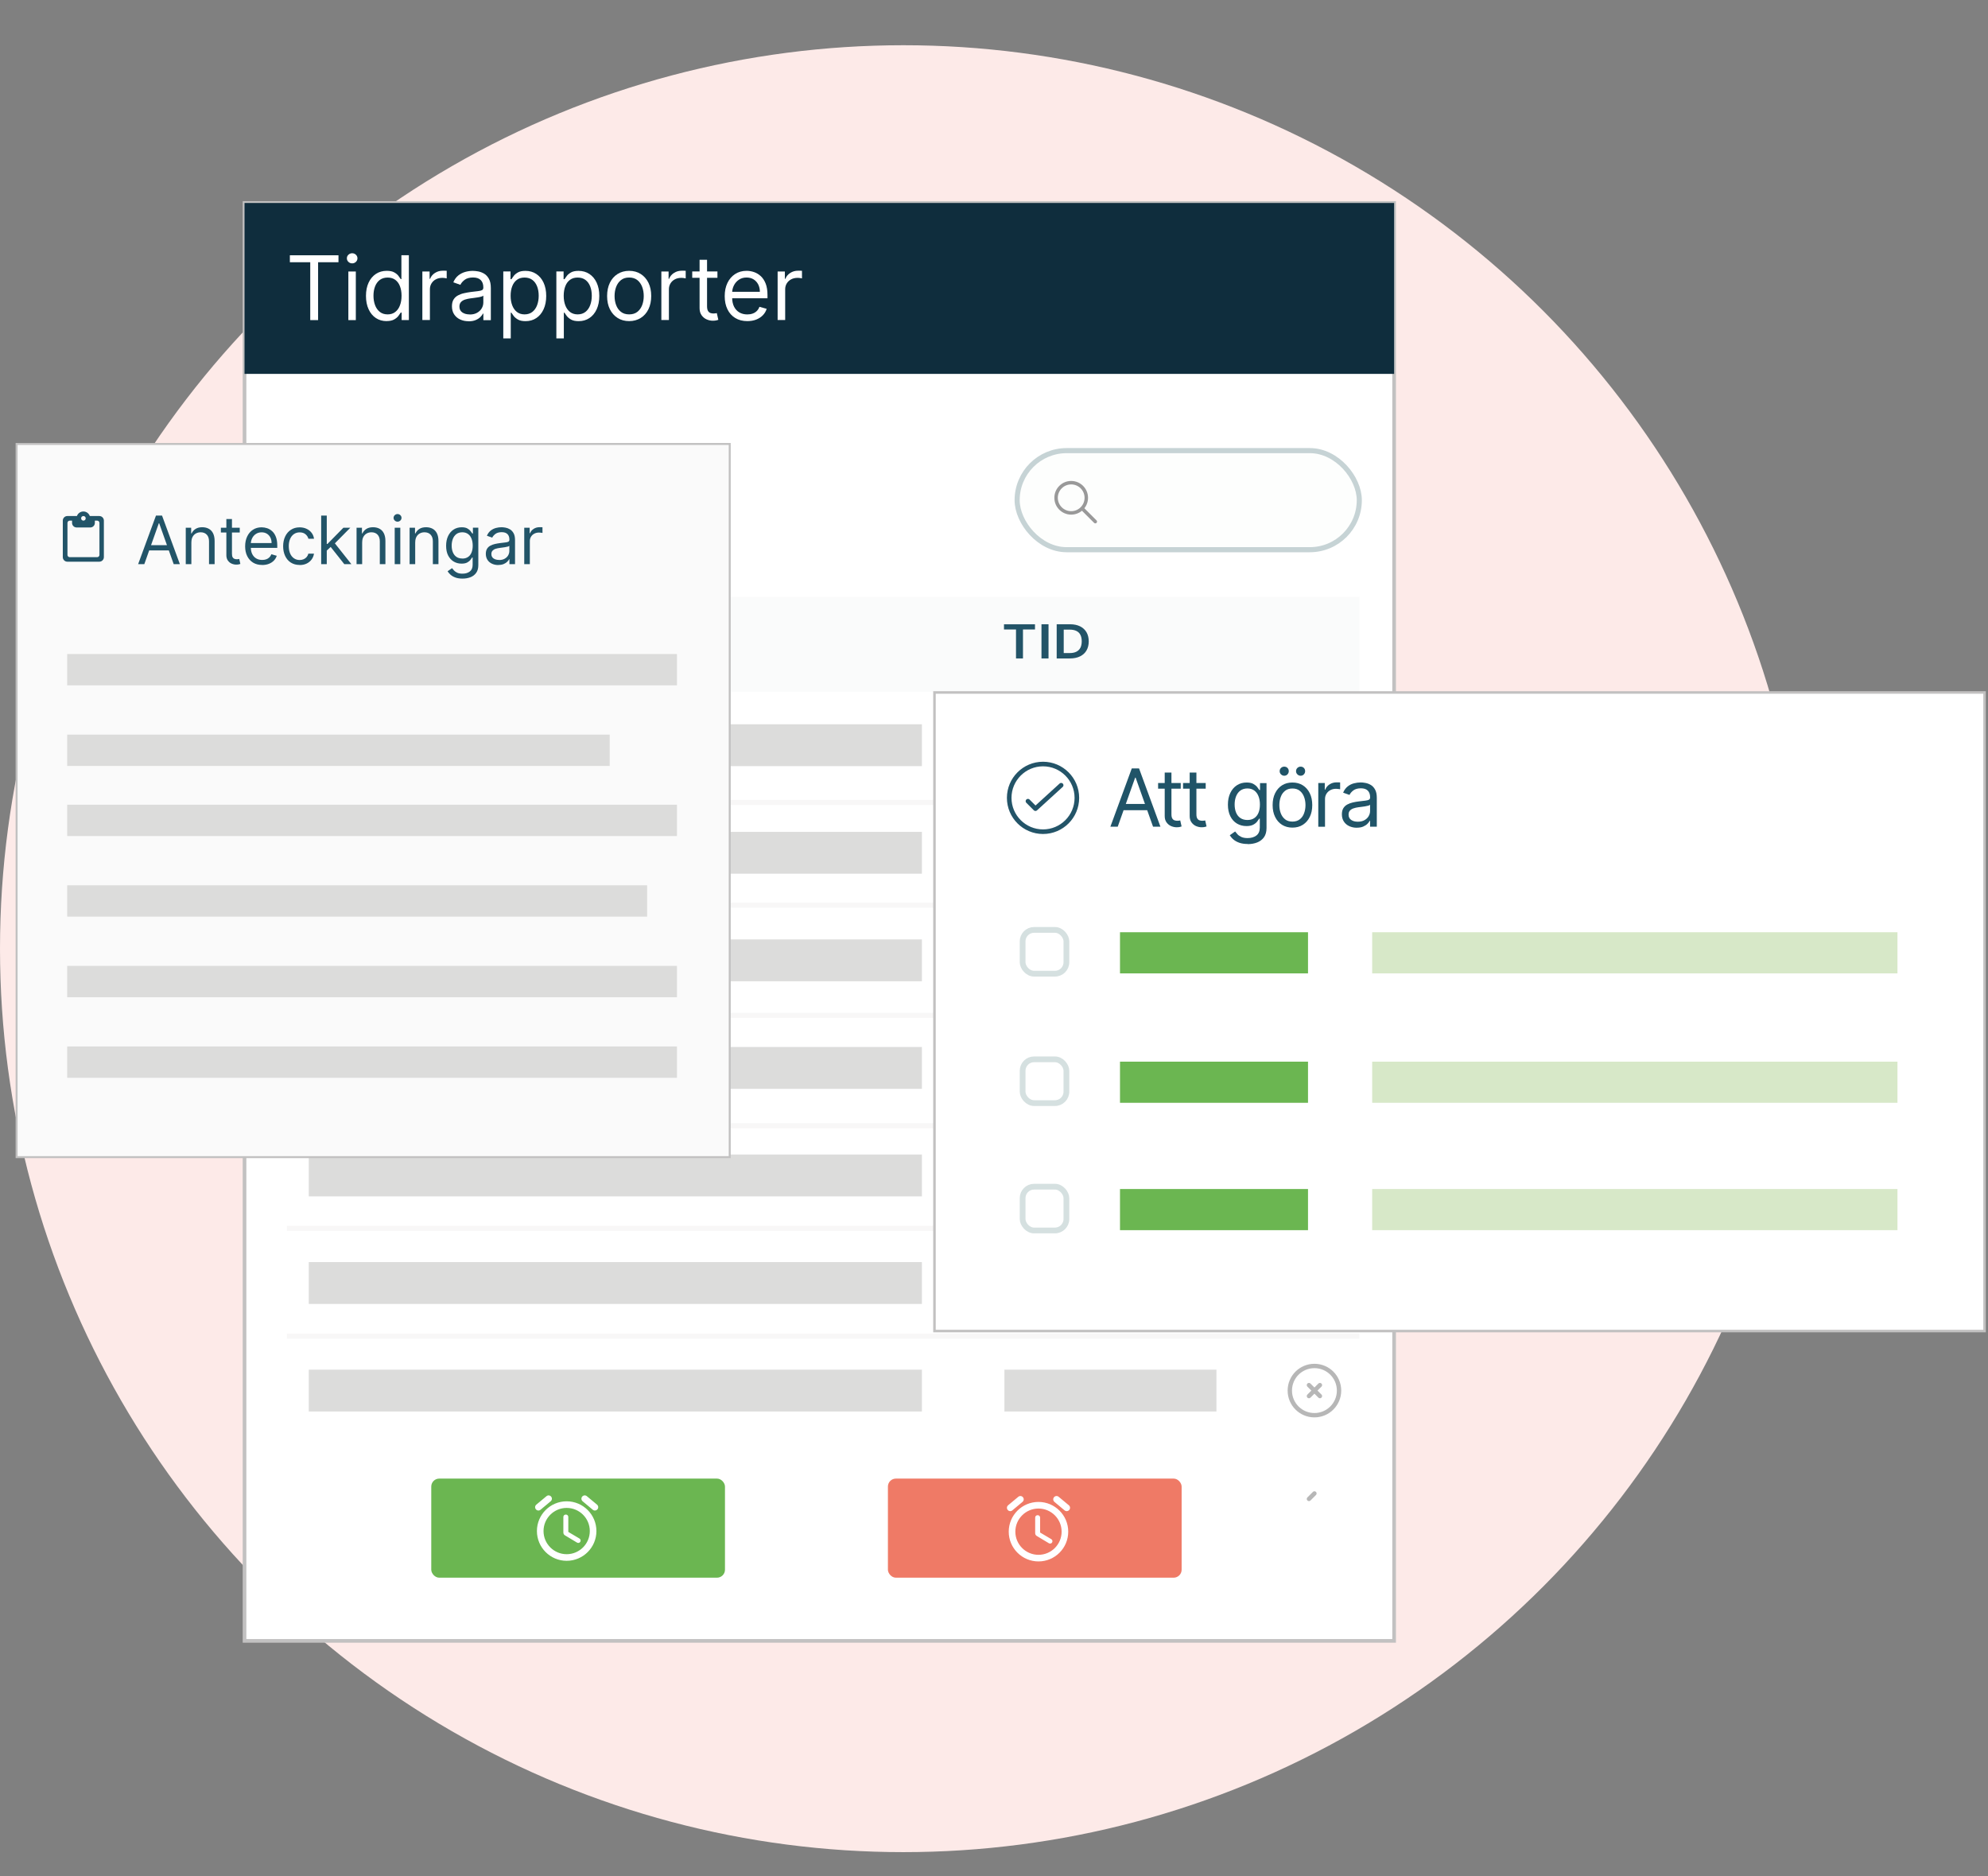 <?xml version="1.0" encoding="UTF-8"?><svg id="a" xmlns="http://www.w3.org/2000/svg" viewBox="0 0 511.22 482.44"><rect x="0" y="0" width="511.22" height="482.44" fill="#808080" stroke="none"/><defs><style>.b{stroke-width:.94px;}.b,.c,.d,.e,.f{fill:#fff;}.b,.g,.h,.d,.i,.j,.f{stroke-miterlimit:10;}.b,.g,.d{stroke:#c2c1c1;}.k{fill:#fafbfb;}.l{fill:#ef7a66;}.m{fill:#fdeae8;}.n{fill:#6bb651;}.o{fill:#999;}.p{fill:#d7e8c8;}.q{fill:#dcdcdb;}.r{fill:#235468;}.s{fill:#205468;}.t,.u{fill:#225468;}.v{fill:#0f2d3d;}.g{fill:#fafafa;stroke-width:.51px;}.h{stroke:#999;stroke-width:.89px;}.h,.w,.j,.x{fill:none;}.h,.w,.x{stroke-linecap:round;}.w{stroke:#235468;stroke-width:1.18px;}.w,.x{stroke-linejoin:round;}.d{stroke-width:.65px;}.i{fill:#fdfefd;stroke:#c6d3d5;}.i,.j{stroke-width:1.31px;}.u,.e{fill-rule:evenodd;}.j{stroke:#f8f7f7;}.f{stroke:#d5e0e0;stroke-width:1.48px;}.x{stroke:#b7b7b7;stroke-width:1.12px;}</style></defs><rect class="n" x="108.87" y="199.08" width="72.66" height="24.51" rx="1.97" ry="1.97"/><rect class="l" x="221.85" y="199.08" width="72.66" height="24.51" rx="1.97" ry="1.97"/><path class="e" d="M138.41,204.69l-2.51,2.09c-.34,.29-.86,.25-1.15-.11-.29-.34-.25-.86,.1-1.15l2.52-2.09c.34-.29,.86-.25,1.15,.11,.29,.34,.25,.86-.11,1.15Zm11.46,.83l-2.52-2.09c-.34-.29-.86-.25-1.15,.11-.29,.34-.24,.86,.11,1.15l2.51,2.09c.34,.29,.86,.25,1.15-.11,.29-.34,.25-.86-.1-1.15Zm-4.34,8.38l-2.76-1.64v-3.71c0-.33-.26-.59-.59-.59h-.05c-.33,0-.59,.26-.59,.59v3.86c0,.29,.15,.56,.4,.7l2.99,1.79c.28,.16,.64,.08,.8-.2,.17-.29,.08-.65-.2-.82Zm-3.17-9.21c-4.07,0-7.36,3.3-7.36,7.36s3.3,7.36,7.36,7.36,7.36-3.3,7.36-7.36-3.3-7.36-7.36-7.36Zm-5.73,7.36c0,3.16,2.57,5.73,5.73,5.73s5.73-2.57,5.73-5.73-2.57-5.73-5.73-5.73-5.73,2.57-5.73,5.73Z"/><path class="e" d="M255.13,204.69l-2.51,2.09c-.34,.29-.86,.25-1.15-.11-.29-.34-.25-.86,.1-1.15l2.52-2.09c.34-.29,.86-.25,1.15,.11,.29,.34,.25,.86-.11,1.15Zm11.46,.83l-2.52-2.09c-.34-.29-.86-.25-1.15,.11-.29,.34-.24,.86,.11,1.15l2.51,2.09c.34,.29,.86,.25,1.15-.11,.29-.34,.25-.86-.1-1.15Zm-4.34,8.38l-2.76-1.64v-3.71c0-.33-.26-.59-.59-.59h-.05c-.33,0-.59,.26-.59,.59v3.86c0,.29,.15,.56,.4,.7l2.99,1.79c.28,.16,.64,.08,.8-.2,.17-.29,.08-.65-.2-.82Zm-3.17-9.21c-4.07,0-7.36,3.3-7.36,7.36s3.3,7.36,7.36,7.36,7.36-3.3,7.36-7.36-3.3-7.36-7.36-7.36Zm-5.73,7.36c0,3.16,2.57,5.73,5.73,5.73s5.73-2.57,5.73-5.73-2.57-5.73-5.73-5.73-5.73,2.57-5.73,5.73Z"/><g><circle class="m" cx="232.31" cy="243.94" r="232.31"/><g><g><rect class="b" x="62.88" y="52.19" width="295.62" height="369.74"/><rect class="v" x="62.88" y="52.19" width="295.62" height="43.95"/><rect class="k" x="73.78" y="153.48" width="275.77" height="24.37"/><line class="j" x1="73.78" y1="206.34" x2="349.55" y2="206.34"/><line class="j" x1="72.8" y1="232.74" x2="348.57" y2="232.74"/><line class="j" x1="73.78" y1="261.1" x2="349.55" y2="261.1"/><line class="j" x1="73.78" y1="289.46" x2="349.55" y2="289.46"/><line class="j" x1="73.78" y1="315.86" x2="349.55" y2="315.86"/><line class="j" x1="73.78" y1="343.58" x2="349.55" y2="343.58"/><rect class="i" x="261.56" y="115.87" width="87.99" height="25.48" rx="12.74" ry="12.74"/></g><rect class="q" x="79.4" y="186.24" width="157.67" height="10.76"/><rect class="q" x="79.4" y="213.9" width="157.67" height="10.76"/><rect class="q" x="79.4" y="241.56" width="157.67" height="10.76"/><rect class="q" x="79.4" y="269.22" width="157.67" height="10.76"/><rect class="q" x="79.4" y="296.87" width="157.67" height="10.76"/><rect class="q" x="79.4" y="324.53" width="157.67" height="10.76"/><rect class="q" x="79.4" y="352.19" width="157.67" height="10.76"/><rect class="q" x="258.29" y="186.24" width="54.52" height="10.76"/><rect class="q" x="258.29" y="213.9" width="54.52" height="10.76"/><rect class="q" x="258.29" y="241.56" width="54.52" height="10.76"/><rect class="q" x="258.29" y="269.22" width="54.52" height="10.76"/><rect class="q" x="258.29" y="296.87" width="54.52" height="10.76"/><rect class="q" x="258.29" y="324.53" width="54.52" height="10.76"/><rect class="q" x="258.29" y="352.19" width="54.52" height="10.76"/><g><path class="o" d="M275.46,124.56c1.9,0,3.44,1.54,3.44,3.44s-1.54,3.44-3.44,3.44-3.44-1.54-3.44-3.44,1.54-3.44,3.44-3.44m0-.89c-2.39,0-4.33,1.94-4.33,4.33s1.94,4.33,4.33,4.33,4.33-1.94,4.33-4.33-1.94-4.33-4.33-4.33h0Z"/><line class="h" x1="278.45" y1="130.92" x2="281.66" y2="134.13"/></g><g><path class="c" d="M74.54,67.43v-1.79h12.5v1.79h-5.24v14.88h-2.02v-14.88h-5.24Z"/><path class="c" d="M90.56,67.72c-.37,0-.7-.13-.96-.38-.27-.25-.4-.56-.4-.92s.13-.67,.4-.92c.27-.25,.59-.38,.96-.38s.7,.13,.96,.38,.4,.56,.4,.92-.13,.66-.4,.92c-.27,.26-.59,.38-.96,.38Zm-.98,14.59v-12.5h1.92v12.5h-1.92Z"/><path class="c" d="M99.42,82.57c-1.04,0-1.96-.26-2.76-.79-.8-.53-1.42-1.28-1.87-2.25-.45-.97-.68-2.11-.68-3.44s.23-2.45,.68-3.42c.45-.97,1.08-1.71,1.88-2.24,.8-.53,1.73-.79,2.78-.79,.81,0,1.46,.13,1.93,.4,.48,.27,.84,.57,1.09,.91,.25,.34,.45,.62,.59,.83h.16v-6.15h1.92v16.67h-1.86v-1.92h-.23c-.14,.23-.34,.51-.6,.86-.26,.34-.63,.65-1.12,.92s-1.13,.4-1.93,.4Zm.26-1.73c.77,0,1.42-.2,1.95-.61s.94-.97,1.21-1.69c.28-.72,.42-1.55,.42-2.49s-.14-1.75-.41-2.45-.67-1.25-1.2-1.64-1.19-.59-1.97-.59-1.49,.21-2.03,.62-.94,.98-1.21,1.68c-.27,.71-.4,1.5-.4,2.38s.14,1.7,.41,2.42c.27,.72,.68,1.3,1.22,1.73,.54,.43,1.21,.64,2.01,.64Z"/><path class="c" d="M108.61,82.31v-12.5h1.86v1.89h.13c.23-.62,.64-1.12,1.24-1.51,.6-.39,1.27-.58,2.02-.58,.14,0,.32,0,.53,0s.37,.01,.48,.02v1.95c-.07-.02-.21-.04-.44-.08s-.47-.05-.73-.05c-.61,0-1.15,.13-1.62,.38-.48,.25-.85,.6-1.12,1.04-.27,.44-.41,.95-.41,1.51v7.91h-1.92Z"/><path class="c" d="M120.49,82.6c-.79,0-1.51-.15-2.16-.45-.65-.3-1.16-.74-1.54-1.31-.38-.57-.57-1.27-.57-2.08,0-.72,.14-1.3,.42-1.75,.28-.45,.66-.8,1.13-1.05s.99-.45,1.57-.57c.57-.13,1.15-.23,1.73-.31,.76-.1,1.38-.17,1.85-.22,.47-.05,.82-.14,1.04-.26,.22-.12,.33-.34,.33-.65v-.06c0-.8-.22-1.43-.66-1.87-.44-.44-1.1-.67-1.98-.67s-1.64,.2-2.16,.6c-.52,.4-.89,.83-1.1,1.29l-1.82-.65c.33-.76,.76-1.35,1.31-1.78,.55-.43,1.14-.72,1.79-.9s1.29-.26,1.92-.26c.4,0,.86,.05,1.39,.14,.52,.1,1.03,.29,1.52,.58s.9,.74,1.23,1.33c.33,.59,.49,1.38,.49,2.38v8.24h-1.92v-1.69h-.1c-.13,.27-.35,.56-.65,.87-.3,.31-.71,.57-1.21,.79-.5,.22-1.12,.33-1.85,.33Zm.29-1.73c.76,0,1.4-.15,1.92-.45,.52-.3,.92-.68,1.19-1.16,.27-.47,.4-.97,.4-1.49v-1.76c-.08,.1-.26,.19-.53,.26-.27,.08-.59,.15-.94,.2-.36,.06-.7,.11-1.03,.15-.33,.04-.6,.07-.81,.1-.5,.07-.96,.17-1.4,.31-.43,.14-.78,.36-1.04,.64-.26,.28-.4,.67-.4,1.16,0,.67,.25,1.17,.75,1.51,.5,.34,1.13,.51,1.89,.51Z"/><path class="c" d="M129.42,86.99v-17.19h1.86v1.99h.23c.14-.22,.34-.5,.59-.83,.25-.34,.62-.64,1.09-.91s1.12-.4,1.93-.4c1.05,0,1.98,.26,2.78,.79s1.43,1.27,1.88,2.24c.45,.97,.68,2.1,.68,3.42s-.23,2.47-.68,3.44c-.45,.97-1.07,1.72-1.87,2.25-.8,.53-1.72,.79-2.76,.79-.8,0-1.45-.13-1.93-.4s-.85-.58-1.12-.92c-.26-.34-.46-.63-.6-.86h-.16v6.61h-1.92Zm1.89-10.94c0,.94,.14,1.78,.42,2.49,.28,.72,.68,1.28,1.21,1.69,.53,.4,1.18,.61,1.95,.61s1.47-.21,2.01-.64c.54-.43,.95-1,1.22-1.73,.27-.72,.41-1.53,.41-2.42s-.13-1.67-.4-2.38-.67-1.27-1.21-1.68-1.22-.62-2.03-.62-1.44,.2-1.97,.59-.93,.94-1.2,1.64-.41,1.52-.41,2.45Z"/><path class="c" d="M143.07,86.99v-17.19h1.86v1.99h.23c.14-.22,.34-.5,.59-.83,.25-.34,.62-.64,1.09-.91s1.12-.4,1.93-.4c1.05,0,1.98,.26,2.78,.79s1.43,1.27,1.88,2.24c.45,.97,.68,2.1,.68,3.42s-.23,2.47-.68,3.44c-.45,.97-1.07,1.72-1.87,2.25-.8,.53-1.72,.79-2.76,.79-.8,0-1.45-.13-1.93-.4s-.85-.58-1.12-.92c-.26-.34-.46-.63-.6-.86h-.16v6.61h-1.92Zm1.89-10.94c0,.94,.14,1.78,.42,2.49,.28,.72,.68,1.28,1.21,1.69,.53,.4,1.18,.61,1.95,.61s1.47-.21,2.01-.64c.54-.43,.95-1,1.22-1.73,.27-.72,.41-1.53,.41-2.42s-.13-1.67-.4-2.38-.67-1.27-1.21-1.68-1.22-.62-2.03-.62-1.44,.2-1.97,.59-.93,.94-1.2,1.64-.41,1.52-.41,2.45Z"/><path class="c" d="M161.79,82.57c-1.13,0-2.12-.27-2.97-.81s-1.51-1.29-1.99-2.25c-.48-.97-.71-2.09-.71-3.39s.24-2.44,.71-3.41c.47-.97,1.14-1.73,1.99-2.26s1.84-.81,2.97-.81,2.12,.27,2.97,.81,1.51,1.29,1.99,2.26c.48,.97,.71,2.11,.71,3.41s-.24,2.42-.71,3.39c-.47,.97-1.14,1.72-1.99,2.25s-1.84,.81-2.97,.81Zm0-1.73c.86,0,1.56-.22,2.12-.66,.55-.44,.96-1.02,1.23-1.73,.27-.72,.4-1.49,.4-2.33s-.13-1.61-.4-2.34c-.27-.72-.68-1.3-1.23-1.75-.55-.44-1.26-.67-2.12-.67s-1.56,.22-2.12,.67c-.55,.45-.96,1.03-1.23,1.75s-.4,1.5-.4,2.34,.13,1.61,.4,2.33,.68,1.29,1.23,1.73c.55,.44,1.26,.66,2.12,.66Z"/><path class="c" d="M170.07,82.31v-12.5h1.86v1.89h.13c.23-.62,.64-1.12,1.24-1.51,.6-.39,1.27-.58,2.02-.58,.14,0,.32,0,.53,0s.37,.01,.48,.02v1.95c-.07-.02-.21-.04-.44-.08s-.47-.05-.73-.05c-.61,0-1.15,.13-1.62,.38-.48,.25-.85,.6-1.12,1.04-.27,.44-.41,.95-.41,1.51v7.91h-1.92Z"/><path class="c" d="M184.49,69.8v1.63h-6.48v-1.63h6.48Zm-4.59-3h1.92v11.92c0,.54,.08,.95,.24,1.22,.16,.27,.37,.45,.62,.54,.25,.09,.52,.13,.8,.13,.21,0,.39-.01,.52-.04s.24-.04,.33-.06l.39,1.73c-.13,.05-.31,.1-.54,.15s-.53,.08-.89,.08c-.54,0-1.07-.12-1.59-.35-.52-.23-.95-.59-1.29-1.07-.34-.48-.51-1.08-.51-1.81v-12.44Z"/><path class="c" d="M192.18,82.57c-1.21,0-2.24-.27-3.11-.8-.87-.53-1.54-1.28-2.01-2.25-.47-.96-.7-2.08-.7-3.37s.23-2.41,.7-3.39,1.13-1.74,1.97-2.29,1.83-.83,2.96-.83c.65,0,1.29,.11,1.93,.33,.63,.22,1.21,.57,1.73,1.05,.52,.49,.94,1.13,1.25,1.92,.31,.8,.46,1.78,.46,2.95v.81h-9.64v-1.66h7.68c0-.71-.14-1.33-.42-1.89-.28-.55-.68-.99-1.19-1.31s-1.12-.48-1.81-.48c-.77,0-1.43,.19-1.98,.57-.56,.38-.98,.87-1.28,1.47-.3,.6-.45,1.25-.45,1.94v1.11c0,.94,.16,1.74,.49,2.4,.33,.65,.79,1.15,1.37,1.49,.59,.34,1.27,.51,2.04,.51,.5,0,.96-.07,1.37-.22,.41-.14,.76-.36,1.06-.65,.3-.29,.53-.65,.69-1.09l1.86,.52c-.2,.63-.52,1.18-.99,1.66s-1.03,.84-1.71,1.11c-.68,.26-1.44,.39-2.29,.39Z"/><path class="c" d="M199.97,82.31v-12.5h1.86v1.89h.13c.23-.62,.64-1.12,1.24-1.51,.6-.39,1.27-.58,2.02-.58,.14,0,.32,0,.53,0,.21,0,.37,.01,.48,.02v1.95c-.06-.02-.21-.04-.44-.08s-.47-.05-.73-.05c-.61,0-1.15,.13-1.62,.38-.47,.25-.85,.6-1.12,1.04-.27,.44-.41,.95-.41,1.51v7.91h-1.92Z"/></g></g><g><path class="r" d="M80.68,169.31h-1.93l3.52-8.79h2.23l3.52,8.79h-1.93l-2.67-6.99h-.08l-2.66,6.99Zm.06-3.45h5.27v1.28h-5.27v-1.28Z"/><path class="r" d="M97.06,160.52v8.79h-1.61l-4.71-5.99h-.08v5.99h-1.81v-8.79h1.62l4.7,5.99h.09v-5.99h1.8Z"/><path class="r" d="M98.1,161.86v-1.33h7.97v1.33h-3.09v7.45h-1.79v-7.45h-3.09Z"/><path class="r" d="M107.12,169.31v-8.79h6.49v1.33h-4.69v2.38h4.35v1.33h-4.35v2.4h4.72v1.33h-6.53Z"/><path class="r" d="M123.53,163.49h-1.82c-.05-.26-.15-.5-.29-.7-.14-.21-.31-.38-.52-.52-.21-.14-.44-.25-.71-.32-.26-.07-.55-.11-.86-.11-.54,0-1.02,.12-1.44,.36s-.75,.59-.98,1.05-.36,1.02-.36,1.68,.12,1.24,.36,1.7,.57,.8,.98,1.04,.9,.35,1.44,.35c.3,0,.58-.04,.84-.11,.26-.07,.5-.17,.71-.31,.21-.14,.39-.31,.53-.51,.15-.2,.24-.43,.3-.69h1.82c-.07,.43-.22,.82-.44,1.18-.23,.37-.52,.69-.88,.97-.36,.28-.79,.5-1.28,.65-.49,.16-1.03,.23-1.62,.23-.88,0-1.66-.18-2.35-.54s-1.23-.87-1.63-1.55-.59-1.48-.59-2.43,.2-1.76,.6-2.43,.94-1.19,1.63-1.55,1.47-.54,2.34-.54c.56,0,1.07,.07,1.55,.21,.48,.14,.9,.34,1.28,.6,.37,.26,.68,.59,.92,.97,.24,.38,.4,.82,.48,1.31Z"/><path class="r" d="M124.71,169.31v-8.79h1.81v4.04h.12l3.9-4.04h2.21l-3.86,3.94,3.9,4.84h-2.17l-2.98-3.77-1.11,1.15v2.62h-1.81Z"/><path class="r" d="M141.73,160.52v8.79h-1.61l-4.71-5.99h-.08v5.99h-1.81v-8.79h1.62l4.7,5.99h.09v-5.99h1.8Z"/><path class="r" d="M145.02,160.52v8.79h-1.81v-8.79h1.81Z"/><path class="r" d="M154.71,160.52v8.79h-1.61l-4.71-5.99h-.08v5.99h-1.81v-8.79h1.62l4.7,5.99h.09v-5.99h1.8Z"/><path class="r" d="M162.89,163.33c-.08-.23-.19-.44-.33-.62-.14-.18-.31-.34-.51-.47s-.42-.23-.68-.3c-.25-.07-.53-.1-.83-.1-.54,0-1.01,.12-1.43,.36s-.75,.59-.99,1.04-.36,1.02-.36,1.67,.12,1.23,.36,1.69,.57,.81,.99,1.05c.42,.24,.91,.36,1.47,.36,.51,0,.95-.09,1.32-.26,.37-.17,.66-.42,.86-.73,.2-.32,.3-.69,.3-1.11l.41,.06h-2.71v-1.24h4.05v1.06c0,.75-.18,1.4-.55,1.95-.36,.55-.86,.97-1.5,1.27s-1.37,.44-2.19,.44c-.92,0-1.73-.18-2.42-.55-.69-.37-1.24-.88-1.62-1.56-.39-.67-.58-1.47-.58-2.4,0-.71,.11-1.34,.34-1.9,.23-.56,.55-1.03,.96-1.42,.41-.39,.9-.69,1.45-.89,.56-.2,1.16-.31,1.81-.31,.55,0,1.07,.07,1.55,.21,.48,.14,.9,.34,1.27,.6,.37,.26,.68,.57,.92,.93,.24,.36,.4,.75,.47,1.18h-1.84Z"/></g><g><path class="r" d="M258.18,161.86v-1.33h7.97v1.33h-3.09v7.45h-1.79v-7.45h-3.09Z"/><path class="r" d="M269.63,160.52v8.79h-1.81v-8.79h1.81Z"/><path class="r" d="M275.11,169.31h-3.38v-8.79h3.45c.99,0,1.84,.18,2.56,.53,.71,.35,1.26,.85,1.65,1.51,.38,.65,.58,1.44,.58,2.35s-.19,1.7-.58,2.36c-.38,.66-.94,1.16-1.66,1.51-.72,.35-1.59,.53-2.61,.53Zm-1.57-1.38h1.49c.7,0,1.28-.11,1.74-.34s.81-.56,1.05-1.01c.23-.45,.35-1.01,.35-1.68s-.12-1.23-.35-1.67c-.23-.45-.58-.78-1.04-1-.46-.22-1.02-.33-1.7-.33h-1.54v6.03Z"/></g><path class="e" d="M88.06,121.71l-2.61,2.18c-.36,.3-.89,.26-1.19-.11-.31-.36-.26-.89,.1-1.2l2.62-2.18c.36-.3,.89-.26,1.19,.11,.31,.36,.26,.89-.11,1.2Zm11.92,.87l-2.62-2.18c-.36-.3-.89-.26-1.2,.11-.3,.36-.25,.89,.11,1.2l2.61,2.18c.36,.3,.89,.26,1.2-.11,.31-.36,.26-.89-.1-1.2Zm-4.52,8.71l-2.87-1.7v-3.85c0-.34-.27-.61-.61-.61h-.05c-.34,0-.61,.27-.61,.61v4.01c0,.3,.15,.58,.42,.73l3.1,1.86c.29,.17,.66,.09,.83-.2,.18-.3,.09-.68-.21-.85Zm-3.29-9.57c-4.23,0-7.65,3.43-7.65,7.65s3.43,7.65,7.65,7.65,7.65-3.43,7.65-7.65-3.43-7.65-7.65-7.65Zm-5.95,7.65c0,3.28,2.67,5.95,5.95,5.95s5.95-2.67,5.95-5.95-2.67-5.95-5.95-5.95-5.95,2.67-5.95,5.95Z"/><path class="x" d="M336.6,193.03l1.41-1.41m0,0l1.41-1.41m-1.41,1.41l-1.41-1.41m1.41,1.41l1.41,1.41m4.92-1.41c0,3.49-2.83,6.33-6.33,6.33s-6.33-2.83-6.33-6.33,2.83-6.33,6.33-6.33,6.33,2.83,6.33,6.33Z"/><path class="x" d="M336.6,220.69l1.41-1.41m0,0l1.41-1.41m-1.41,1.41l-1.41-1.41m1.41,1.41l1.41,1.41m4.92-1.41c0,3.49-2.83,6.33-6.33,6.33s-6.33-2.83-6.33-6.33,2.83-6.33,6.33-6.33,6.33,2.83,6.33,6.33Z"/><path class="x" d="M336.6,248.35l1.41-1.41m0,0l1.41-1.41m-1.41,1.41l-1.41-1.41m1.41,1.41l1.41,1.41m4.92-1.41c0,3.49-2.83,6.33-6.33,6.33s-6.33-2.83-6.33-6.33,2.83-6.33,6.33-6.33,6.33,2.83,6.33,6.33Z"/><path class="x" d="M336.6,276l1.41-1.41m0,0l1.41-1.41m-1.41,1.41l-1.41-1.41m1.41,1.41l1.41,1.41m4.92-1.41c0,3.49-2.83,6.33-6.33,6.33s-6.33-2.83-6.33-6.33,2.83-6.33,6.33-6.33,6.33,2.83,6.33,6.33Z"/><path class="x" d="M336.6,303.66l1.41-1.41m0,0l1.41-1.41m-1.41,1.41l-1.41-1.41m1.41,1.41l1.41,1.41m4.92-1.41c0,3.49-2.83,6.33-6.33,6.33s-6.33-2.83-6.33-6.33,2.83-6.33,6.33-6.33,6.33,2.83,6.33,6.33Z"/><path class="x" d="M336.6,331.32l1.41-1.41m0,0l1.41-1.41m-1.41,1.41l-1.41-1.41m1.41,1.41l1.41,1.41m4.92-1.41c0,3.49-2.83,6.33-6.33,6.33s-6.33-2.83-6.33-6.33,2.83-6.33,6.33-6.33,6.33,2.83,6.33,6.33Z"/><path class="x" d="M336.6,358.98l1.41-1.41m0,0l1.41-1.41m-1.41,1.41l-1.41-1.41m1.41,1.41l1.41,1.41m4.92-1.41c0,3.49-2.83,6.33-6.33,6.33s-6.33-2.83-6.33-6.33,2.83-6.33,6.33-6.33,6.33,2.83,6.33,6.33Z"/><path class="x" d="M336.6,385.43l1.41-1.41"/><g><rect class="g" x="4.27" y="114.16" width="183.38" height="183.38"/><rect class="q" x="17.28" y="206.92" width="156.8" height="8.06"/><rect class="q" x="17.28" y="227.64" width="149.13" height="8.06"/><rect class="q" x="17.28" y="168.17" width="156.8" height="8.06"/><rect class="q" x="17.28" y="188.9" width="139.51" height="8.06"/><rect class="q" x="17.28" y="248.36" width="156.8" height="8.06"/><rect class="q" x="17.28" y="269.08" width="156.8" height="8.06"/><g><path class="t" d="M37.11,145.07h-1.59l4.59-12.49h1.56l4.59,12.49h-1.59l-3.73-10.51h-.1l-3.73,10.51Zm.59-4.88h6.39v1.34h-6.39v-1.34Z"/><path class="t" d="M49.21,139.44v5.63h-1.44v-9.37h1.39v1.46h.12c.22-.48,.55-.86,1-1.15s1.02-.44,1.73-.44c.63,0,1.19,.13,1.67,.39s.85,.65,1.11,1.17,.4,1.18,.4,1.98v5.95h-1.44v-5.85c0-.74-.19-1.31-.57-1.72-.38-.41-.91-.62-1.57-.62-.46,0-.87,.1-1.23,.3-.36,.2-.64,.49-.85,.87-.21,.38-.31,.85-.31,1.39Z"/><path class="t" d="M61.65,135.7v1.22h-4.85v-1.22h4.85Zm-3.44-2.24h1.44v8.93c0,.41,.06,.71,.18,.91,.12,.2,.27,.33,.46,.4s.39,.1,.6,.1c.16,0,.29,0,.39-.03s.18-.03,.24-.05l.29,1.29c-.1,.04-.23,.07-.41,.11-.17,.04-.4,.06-.66,.06-.41,0-.8-.09-1.19-.26s-.71-.44-.96-.8c-.25-.36-.38-.81-.38-1.35v-9.32Z"/><path class="t" d="M67.41,145.27c-.9,0-1.68-.2-2.33-.6-.65-.4-1.15-.96-1.51-1.68s-.53-1.56-.53-2.52,.18-1.81,.53-2.54c.35-.73,.84-1.31,1.48-1.72,.63-.41,1.37-.62,2.22-.62,.49,0,.97,.08,1.45,.24,.48,.16,.91,.43,1.3,.79,.39,.36,.7,.84,.93,1.44,.23,.6,.35,1.33,.35,2.21v.61h-7.22v-1.24h5.76c0-.53-.1-1-.31-1.42s-.51-.74-.89-.98c-.38-.24-.84-.36-1.36-.36-.57,0-1.07,.14-1.48,.42-.42,.28-.74,.65-.96,1.1s-.34,.94-.34,1.45v.83c0,.71,.12,1.31,.37,1.8,.25,.49,.59,.86,1.03,1.12s.95,.38,1.53,.38c.38,0,.72-.05,1.03-.16,.31-.11,.57-.27,.8-.49s.4-.49,.52-.81l1.39,.39c-.15,.47-.39,.88-.74,1.24-.35,.36-.77,.63-1.28,.83s-1.08,.3-1.71,.3Z"/><path class="t" d="M77.05,145.27c-.88,0-1.63-.21-2.27-.62s-1.12-.99-1.46-1.71c-.34-.73-.51-1.56-.51-2.49s.18-1.79,.53-2.52,.84-1.3,1.48-1.71c.63-.41,1.37-.62,2.22-.62,.66,0,1.25,.12,1.78,.37,.53,.24,.96,.58,1.3,1.02s.55,.95,.63,1.54h-1.44c-.11-.43-.35-.81-.73-1.14-.38-.33-.88-.5-1.52-.5-.56,0-1.05,.15-1.47,.44-.42,.29-.75,.7-.98,1.23s-.35,1.14-.35,1.85,.11,1.35,.34,1.89c.23,.54,.55,.95,.98,1.25s.92,.45,1.48,.45c.37,0,.71-.07,1.02-.2,.3-.13,.56-.32,.77-.56,.21-.24,.36-.54,.45-.88h1.44c-.08,.55-.28,1.05-.6,1.49-.32,.44-.74,.79-1.26,1.05-.52,.26-1.13,.39-1.82,.39Z"/><path class="t" d="M82.59,145.07v-12.49h1.44v12.49h-1.44Zm1.34-3.42l-.02-1.78h.29l4.1-4.17h1.78l-4.37,4.42h-.12l-1.66,1.54Zm4.61,3.42l-3.66-4.63,1.02-1,4.46,5.63h-1.83Z"/><path class="t" d="M93.13,139.44v5.63h-1.44v-9.37h1.39v1.46h.12c.22-.48,.55-.86,1-1.15s1.02-.44,1.73-.44c.63,0,1.19,.13,1.67,.39s.85,.65,1.11,1.17,.4,1.18,.4,1.98v5.95h-1.44v-5.85c0-.74-.19-1.31-.57-1.72-.38-.41-.91-.62-1.57-.62-.46,0-.87,.1-1.23,.3-.36,.2-.64,.49-.85,.87-.21,.38-.31,.85-.31,1.39Z"/><path class="t" d="M102.23,134.14c-.28,0-.52-.1-.72-.29-.2-.19-.3-.42-.3-.69s.1-.5,.3-.69c.2-.19,.44-.29,.72-.29s.52,.1,.72,.29c.2,.19,.3,.42,.3,.69s-.1,.5-.3,.69c-.2,.19-.44,.29-.72,.29Zm-.73,10.93v-9.37h1.44v9.37h-1.44Z"/><path class="t" d="M106.77,139.44v5.63h-1.44v-9.37h1.39v1.46h.12c.22-.48,.55-.86,1-1.15s1.02-.44,1.73-.44c.63,0,1.19,.13,1.67,.39s.85,.65,1.11,1.17,.4,1.18,.4,1.98v5.95h-1.44v-5.85c0-.74-.19-1.31-.57-1.72-.38-.41-.91-.62-1.57-.62-.46,0-.87,.1-1.23,.3-.36,.2-.64,.49-.85,.87-.21,.38-.31,.85-.31,1.39Z"/><path class="t" d="M118.93,148.78c-.7,0-1.29-.09-1.79-.27s-.92-.41-1.25-.7c-.33-.29-.59-.59-.79-.92l1.15-.8c.13,.17,.29,.37,.49,.59s.47,.41,.82,.58,.8,.25,1.37,.25c.76,0,1.38-.18,1.87-.55,.49-.37,.74-.94,.74-1.72v-1.9h-.12c-.11,.17-.26,.38-.45,.63-.19,.25-.47,.47-.83,.67-.36,.19-.84,.29-1.45,.29-.76,0-1.43-.18-2.03-.54-.6-.36-1.07-.88-1.42-1.56s-.52-1.51-.52-2.49,.17-1.8,.51-2.51c.34-.71,.81-1.27,1.41-1.66s1.3-.59,2.09-.59c.61,0,1.09,.1,1.45,.3,.36,.2,.64,.43,.83,.68,.19,.25,.34,.46,.45,.62h.15v-1.49h1.39v9.64c0,.8-.18,1.46-.55,1.97-.36,.51-.85,.88-1.46,1.12-.61,.24-1.29,.36-2.04,.36Zm-.05-5.15c.58,0,1.06-.13,1.46-.4,.4-.26,.7-.64,.91-1.14,.21-.5,.31-1.09,.31-1.78s-.1-1.27-.3-1.79c-.2-.52-.5-.92-.9-1.21-.4-.29-.89-.44-1.48-.44s-1.12,.15-1.52,.46c-.4,.31-.71,.72-.91,1.24s-.3,1.1-.3,1.73,.1,1.22,.31,1.72c.21,.5,.51,.89,.91,1.17,.4,.28,.91,.42,1.51,.42Z"/><path class="t" d="M128.13,145.29c-.59,0-1.13-.11-1.62-.34s-.87-.55-1.15-.98c-.28-.43-.43-.95-.43-1.56,0-.54,.11-.97,.32-1.31,.21-.34,.49-.6,.85-.79,.35-.19,.75-.33,1.17-.43s.86-.17,1.3-.23c.57-.07,1.03-.13,1.39-.17,.36-.04,.62-.1,.78-.2s.25-.26,.25-.49v-.05c0-.6-.16-1.07-.49-1.4-.33-.33-.82-.5-1.48-.5s-1.23,.15-1.62,.45c-.39,.3-.67,.62-.82,.96l-1.37-.49c.24-.57,.57-1.01,.98-1.33,.41-.32,.86-.54,1.34-.67s.96-.19,1.44-.19c.3,0,.65,.04,1.04,.11,.39,.07,.77,.22,1.14,.44,.37,.22,.67,.55,.92,.99s.37,1.04,.37,1.78v6.17h-1.44v-1.27h-.07c-.1,.2-.26,.42-.49,.65-.23,.23-.53,.43-.91,.59s-.84,.24-1.38,.24Zm.22-1.29c.57,0,1.05-.11,1.44-.34,.39-.22,.69-.51,.89-.87,.2-.35,.3-.73,.3-1.12v-1.32c-.06,.07-.19,.14-.4,.2-.21,.06-.44,.11-.71,.15s-.52,.08-.77,.11c-.25,.03-.45,.06-.61,.08-.37,.05-.72,.13-1.05,.23s-.58,.27-.78,.48c-.2,.21-.3,.5-.3,.87,0,.5,.19,.88,.56,1.13s.84,.38,1.42,.38Z"/><path class="t" d="M134.81,145.07v-9.37h1.39v1.42h.1c.17-.46,.48-.84,.93-1.13,.45-.29,.95-.43,1.51-.43,.11,0,.24,0,.4,0,.16,0,.28,0,.36,.02v1.46s-.16-.03-.33-.06-.35-.04-.55-.04c-.46,0-.86,.09-1.22,.28-.36,.19-.64,.45-.84,.78-.21,.33-.31,.71-.31,1.13v5.93h-1.44Z"/></g><path class="u" d="M25.56,132.69h-2.46c-.25-.68-.89-1.17-1.66-1.17s-1.41,.49-1.66,1.17h-2.46c-.65,0-1.17,.53-1.17,1.17v9.4c0,.65,.53,1.17,1.17,1.17h8.22c.65,0,1.17-.53,1.17-1.17v-9.4c0-.65-.53-1.17-1.17-1.17Zm-4.11,0c.32,0,.59,.26,.59,.59s-.26,.59-.59,.59-.59-.26-.59-.59,.26-.59,.59-.59Zm-4.11,9.99c0,.32,.26,.59,.59,.59h7.05c.32,0,.59-.26,.59-.59v-8.22c0-.32-.26-.59-.59-.59h-.59v.59c0,.65-.53,1.17-1.17,1.17h-3.52c-.65,0-1.17-.53-1.17-1.17v-.59h-.59c-.32,0-.59,.26-.59,.59v8.22Z"/></g><g><rect class="d" x="240.3" y="178.06" width="270.04" height="164.2"/><g><path class="s" d="M287.44,212.57h-1.9l5.5-14.98h1.87l5.5,14.98h-1.9l-4.48-12.61h-.12l-4.48,12.61Zm.7-5.85h7.67v1.61h-7.67v-1.61Z"/><path class="s" d="M303.63,201.34v1.46h-5.82v-1.46h5.82Zm-4.12-2.69h1.73v10.71c0,.49,.07,.85,.22,1.09,.14,.24,.33,.4,.56,.48,.23,.08,.47,.12,.72,.12,.19,0,.35-.01,.47-.03,.12-.02,.22-.04,.29-.06l.35,1.55c-.12,.04-.28,.09-.49,.14-.21,.05-.48,.07-.8,.07-.49,0-.96-.11-1.43-.31-.47-.21-.85-.53-1.16-.96-.31-.43-.46-.97-.46-1.62v-11.17Z"/><path class="s" d="M310.05,201.34v1.46h-5.82v-1.46h5.82Zm-4.12-2.69h1.73v10.71c0,.49,.07,.85,.22,1.09,.14,.24,.33,.4,.56,.48,.23,.08,.47,.12,.72,.12,.19,0,.35-.01,.47-.03,.12-.02,.22-.04,.29-.06l.35,1.55c-.12,.04-.28,.09-.49,.14-.21,.05-.48,.07-.8,.07-.49,0-.96-.11-1.43-.31-.47-.21-.85-.53-1.16-.96-.31-.43-.46-.97-.46-1.62v-11.17Z"/><path class="s" d="M320.84,217.02c-.83,0-1.55-.11-2.15-.32-.6-.21-1.1-.49-1.5-.83-.4-.34-.71-.71-.95-1.1l1.38-.97c.16,.21,.35,.44,.59,.71,.24,.27,.57,.5,.98,.69,.42,.2,.96,.3,1.64,.3,.91,0,1.66-.22,2.25-.66,.59-.44,.88-1.13,.88-2.06v-2.28h-.15c-.13,.21-.31,.46-.54,.76s-.56,.57-1,.8c-.43,.23-1.01,.35-1.74,.35-.91,0-1.72-.21-2.44-.64-.72-.43-1.29-1.05-1.7-1.87s-.63-1.81-.63-2.98,.2-2.15,.61-3.01,.97-1.52,1.69-1.99,1.55-.71,2.5-.71c.73,0,1.31,.12,1.74,.36s.76,.51,1,.82,.41,.55,.54,.75h.18v-1.78h1.67v11.56c0,.96-.22,1.75-.65,2.36-.44,.61-1.02,1.05-1.75,1.34-.73,.29-1.55,.43-2.45,.43Zm-.06-6.17c.69,0,1.28-.16,1.75-.48,.48-.32,.84-.77,1.09-1.37,.25-.59,.37-1.31,.37-2.13s-.12-1.52-.37-2.14c-.24-.62-.6-1.1-1.08-1.46-.48-.35-1.07-.53-1.77-.53s-1.34,.19-1.83,.56c-.49,.37-.85,.87-1.09,1.49-.24,.62-.36,1.32-.36,2.08s.12,1.47,.37,2.07c.25,.6,.61,1.07,1.1,1.4s1.09,.51,1.81,.51Z"/><path class="s" d="M332.35,212.81c-1.01,0-1.9-.24-2.67-.72-.76-.48-1.36-1.16-1.78-2.03-.43-.87-.64-1.88-.64-3.04s.21-2.19,.64-3.06c.43-.87,1.02-1.55,1.78-2.03,.76-.48,1.65-.72,2.67-.72s1.9,.24,2.67,.72c.76,.48,1.36,1.16,1.79,2.03,.43,.87,.64,1.89,.64,3.06s-.21,2.17-.64,3.04c-.43,.87-1.02,1.54-1.79,2.03-.76,.48-1.65,.72-2.67,.72Zm0-1.55c.77,0,1.4-.2,1.9-.59,.5-.39,.87-.91,1.1-1.56,.24-.64,.36-1.34,.36-2.09s-.12-1.45-.36-2.1c-.24-.65-.61-1.17-1.1-1.57s-1.13-.6-1.9-.6-1.4,.2-1.9,.6c-.5,.4-.87,.92-1.1,1.57-.24,.65-.36,1.35-.36,2.1s.12,1.45,.36,2.09c.24,.64,.61,1.16,1.1,1.56,.5,.4,1.13,.59,1.9,.59Zm-2.11-11.79c-.31,0-.58-.12-.82-.35s-.35-.51-.35-.82c0-.34,.12-.62,.35-.84s.51-.33,.82-.33c.34,0,.62,.11,.84,.33s.33,.5,.33,.84c0,.31-.11,.58-.33,.82s-.5,.35-.84,.35Zm4.21,0c-.31,0-.58-.12-.82-.35-.24-.24-.35-.51-.35-.82,0-.34,.12-.62,.35-.84,.24-.22,.51-.33,.82-.33,.34,0,.62,.11,.84,.33s.33,.5,.33,.84c0,.31-.11,.58-.33,.82s-.5,.35-.84,.35Z"/><path class="s" d="M339,212.57v-11.23h1.67v1.7h.12c.21-.56,.58-1.01,1.11-1.35,.54-.35,1.14-.52,1.81-.52,.13,0,.29,0,.48,0,.19,0,.33,.01,.43,.02v1.76c-.06-.01-.19-.04-.4-.07-.21-.03-.43-.05-.65-.05-.55,0-1.03,.11-1.46,.34-.43,.23-.76,.54-1.01,.94s-.37,.85-.37,1.36v7.11h-1.73Z"/><path class="s" d="M348.9,212.84c-.71,0-1.36-.14-1.94-.41s-1.04-.66-1.38-1.18c-.34-.51-.51-1.14-.51-1.87,0-.64,.13-1.17,.38-1.57,.25-.4,.59-.72,1.02-.95,.42-.23,.89-.4,1.41-.52,.51-.12,1.03-.21,1.55-.27,.68-.09,1.24-.16,1.66-.2,.43-.05,.74-.13,.94-.24,.2-.11,.3-.31,.3-.59v-.06c0-.72-.2-1.28-.59-1.68-.39-.4-.99-.6-1.78-.6s-1.47,.18-1.94,.54c-.47,.36-.8,.75-.99,1.16l-1.64-.58c.29-.68,.68-1.21,1.17-1.6s1.03-.65,1.61-.8c.58-.15,1.16-.23,1.72-.23,.36,0,.78,.04,1.25,.13,.47,.09,.93,.26,1.37,.52,.44,.26,.81,.66,1.1,1.19,.29,.53,.44,1.24,.44,2.14v7.4h-1.73v-1.52h-.09c-.12,.24-.31,.5-.59,.78-.27,.28-.64,.51-1.09,.71-.45,.2-1.01,.29-1.66,.29Zm.26-1.55c.68,0,1.26-.13,1.73-.4,.47-.27,.83-.61,1.07-1.04,.24-.42,.36-.87,.36-1.34v-1.58c-.07,.09-.23,.17-.48,.24s-.53,.13-.85,.18c-.32,.05-.63,.1-.93,.13s-.54,.07-.73,.09c-.45,.06-.87,.15-1.25,.28-.39,.13-.7,.32-.94,.58-.24,.26-.35,.6-.35,1.04,0,.6,.22,1.05,.67,1.36s1.01,.46,1.7,.46Z"/></g><rect class="p" x="352.86" y="239.71" width="135.08" height="10.58"/><path class="w" d="M264.34,206.01l1.93,1.93,6.61-6.03m4.04,3.25c0,4.81-3.9,8.7-8.7,8.7s-8.7-3.9-8.7-8.7,3.9-8.7,8.7-8.7,8.7,3.9,8.7,8.7Z"/><rect class="f" x="262.97" y="239.11" width="11.26" height="11.26" rx="2.95" ry="2.95"/><rect class="p" x="352.86" y="272.99" width="135.08" height="10.58"/><rect class="f" x="262.97" y="272.39" width="11.26" height="11.26" rx="2.95" ry="2.95"/><rect class="p" x="352.86" y="305.74" width="135.08" height="10.58"/><rect class="n" x="288.01" y="239.71" width="48.35" height="10.58"/><rect class="n" x="288.01" y="272.99" width="48.35" height="10.58"/><rect class="n" x="288.01" y="305.74" width="48.35" height="10.58"/><rect class="f" x="262.97" y="305.14" width="11.26" height="11.26" rx="2.95" ry="2.95"/></g></g><rect class="n" x="110.9" y="380.2" width="75.53" height="25.48" rx="2.05" ry="2.05"/><rect class="l" x="228.33" y="380.2" width="75.53" height="25.48" rx="2.05" ry="2.05"/><path class="e" d="M141.61,386.03l-2.61,2.18c-.36,.3-.89,.26-1.19-.11-.31-.36-.26-.89,.1-1.2l2.62-2.18c.36-.3,.89-.26,1.19,.11,.31,.36,.26,.89-.11,1.2Zm11.92,.87l-2.62-2.18c-.36-.3-.89-.26-1.2,.11-.3,.36-.25,.89,.11,1.2l2.61,2.18c.36,.3,.89,.26,1.2-.11,.31-.36,.26-.89-.1-1.2Zm-4.52,8.71l-2.87-1.7v-3.85c0-.34-.27-.61-.61-.61h-.05c-.34,0-.61,.27-.61,.61v4.01c0,.3,.15,.58,.42,.73l3.1,1.86c.29,.17,.66,.09,.83-.2,.18-.3,.09-.68-.21-.85Zm-3.29-9.57c-4.23,0-7.65,3.43-7.65,7.65s3.43,7.65,7.65,7.65,7.65-3.43,7.65-7.65-3.43-7.65-7.65-7.65Zm-5.95,7.65c0,3.28,2.67,5.95,5.95,5.95s5.95-2.67,5.95-5.95-2.67-5.95-5.95-5.95-5.95,2.67-5.95,5.95Z"/><path class="e" d="M262.94,386.19l-2.61,2.18c-.36,.3-.89,.26-1.19-.11-.31-.36-.26-.89,.1-1.2l2.62-2.18c.36-.3,.89-.26,1.19,.11,.31,.36,.26,.89-.11,1.2Zm11.92,.87l-2.62-2.18c-.36-.3-.89-.26-1.2,.11-.3,.36-.25,.89,.11,1.2l2.61,2.18c.36,.3,.89,.26,1.2-.11,.31-.36,.26-.89-.1-1.2Zm-4.52,8.71l-2.87-1.7v-3.85c0-.34-.27-.61-.61-.61h-.05c-.34,0-.61,.27-.61,.61v4.01c0,.3,.15,.58,.42,.73l3.1,1.86c.29,.17,.66,.09,.83-.2,.18-.3,.09-.68-.21-.85Zm-3.29-9.57c-4.23,0-7.65,3.43-7.65,7.65s3.43,7.65,7.65,7.65,7.65-3.43,7.65-7.65-3.43-7.65-7.65-7.65Zm-5.95,7.65c0,3.28,2.67,5.95,5.95,5.95s5.95-2.67,5.95-5.95-2.67-5.95-5.95-5.95-5.95,2.67-5.95,5.95Z"/></svg>
